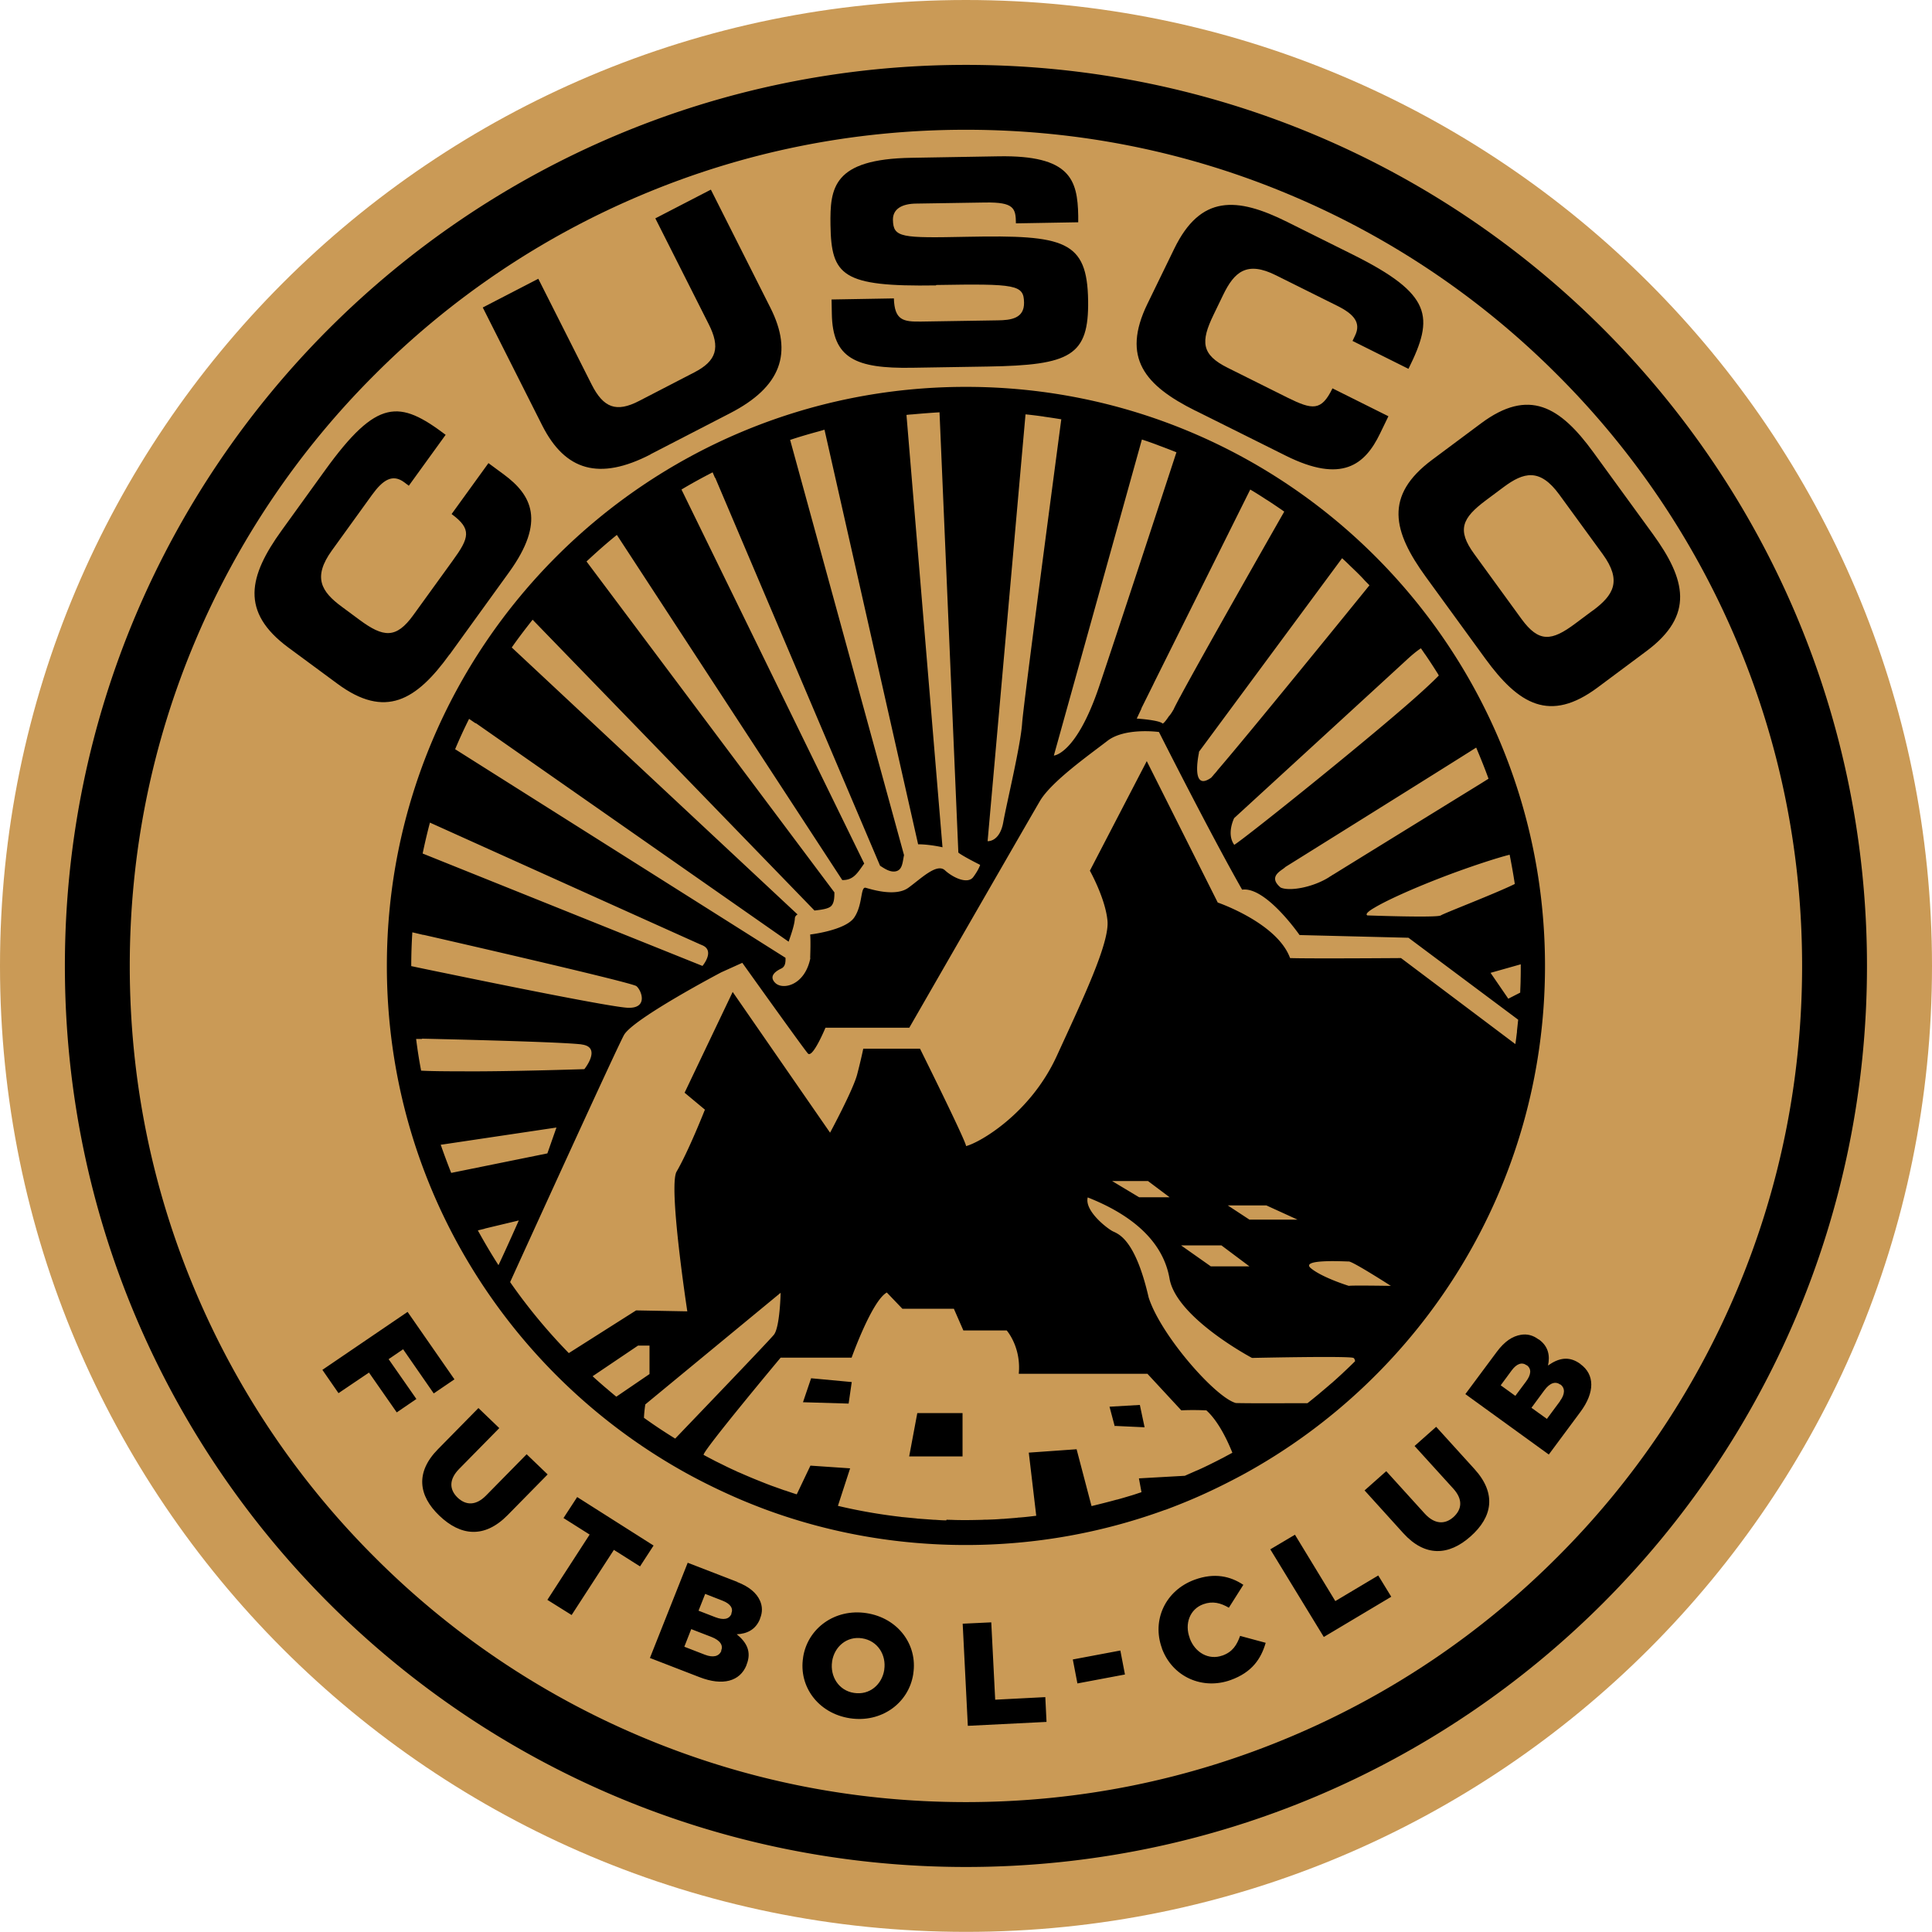 <svg xmlns="http://www.w3.org/2000/svg" data-name="Calque 2" viewBox="0 0 142.63 142.62"><g data-name="Capa 1"><path fill="#ca9a56" d="M142.63 71.31c0 39.39-31.94 71.31-71.32 71.31S0 110.7 0 71.31 31.93 0 71.31 0s71.32 31.93 71.32 71.31Z"/><path d="M114.96 114.96a61.538 61.538 0 0 1-19.62 13.23c-7.61 3.22-15.69 4.85-24.03 4.85s-16.42-1.63-24.03-4.85a61.538 61.538 0 0 1-19.62-13.23 61.538 61.538 0 0 1-13.23-19.62c-3.22-7.61-4.85-15.69-4.85-24.03s1.63-16.42 4.85-24.03a61.538 61.538 0 0 1 13.23-19.62 61.538 61.538 0 0 1 19.62-13.23c7.61-3.22 15.69-4.85 24.03-4.85s16.42 1.63 24.03 4.85a61.538 61.538 0 0 1 19.62 13.23 61.538 61.538 0 0 1 13.23 19.62c3.22 7.61 4.85 15.69 4.85 24.03s-1.63 16.42-4.85 24.03a61.538 61.538 0 0 1-13.23 19.62ZM71.32 4.79c-36.74 0-66.53 29.78-66.53 66.52s29.78 66.52 66.52 66.52 66.52-29.78 66.52-66.52S108.06 4.79 71.32 4.79Z"/><path d="M67.12 107.52h3.94v-3.2h-3.34l-.6 3.2zm-7.84-4 3.37.1.23-1.59-3-.28-.6 1.77zm23.07 1.75 2.15.1-.35-1.65-2.24.13.38 1.43.06-.01zM33.2 48.31l4.38-6.06c2.73-3.78 1.66-5.71-.38-7.22l-1.14-.84-2.72 3.76c1.51 1.11 1.31 1.75.08 3.44l-2.9 4.01c-1.28 1.78-2.22 1.66-3.98.36l-1.31-.97c-1.51-1.11-2.16-2.17-.73-4.15l2.96-4.1c.81-1.12 1.52-1.58 2.39-.93l.33.25 2.72-3.76c-3.41-2.57-5.05-2.72-8.91 2.63l-3.19 4.42c-2.45 3.39-3.07 6.02.48 8.65l3.62 2.67c3.55 2.63 5.84 1.23 8.29-2.16Zm14.82-14.77 5.87-3.03c3.77-1.94 4.68-4.44 2.98-7.8L52.48 14l-4.1 2.12 3.94 7.81c.87 1.72.6 2.71-1.08 3.57l-4.06 2.1c-1.68.87-2.63.51-3.5-1.21l-3.94-7.81-4.1 2.12 4.39 8.71c1.7 3.36 4.22 4.08 7.99 2.14Zm21.09-12.5c5.93-.1 6.47-.02 6.49 1.3.02 1.17-.97 1.3-1.95 1.31l-5.64.09c-1.33.02-1.97-.09-2.02-1.71l-4.6.08.02 1.05c.05 3.29 1.74 4.06 5.93 3.99l5.58-.09c6.12-.1 7.47-.79 7.41-4.88-.07-4.43-1.74-4.84-8.89-4.7-4.93.1-5.49.07-5.52-1.25-.01-.82.69-1.19 1.72-1.2l5.1-.08c2.12-.03 2.25.42 2.26 1.54l4.6-.08v-.48c-.05-2.66-.58-4.48-5.88-4.39l-6.43.11c-5.81.09-6.02 2.22-5.98 4.97.06 3.73.86 4.56 7.79 4.45Zm19.15 9.28 6.66 3.32c4.15 2.07 5.85.67 6.96-1.63l.62-1.28-4.13-2.06c-.82 1.69-1.47 1.6-3.33.68l-4.41-2.2c-1.95-.97-2-1.93-1.04-3.91l.71-1.47c.82-1.69 1.74-2.53 3.91-1.44l4.5 2.24c1.23.61 1.8 1.25 1.32 2.22l-.18.38 4.13 2.06c1.91-3.84 1.77-5.5-4.1-8.43l-4.86-2.42c-3.72-1.85-6.39-2.01-8.33 1.98l-1.98 4.07c-1.94 3.99-.19 6.03 3.54 7.89Zm29.34 14.74-1.3.97c-1.75 1.31-2.69 1.43-3.98-.34l-3.49-4.8c-1.29-1.77-.89-2.64.86-3.95l1.3-.97c1.5-1.12 2.69-1.43 4.13.55l3.2 4.39c1.44 1.98.79 3.03-.71 4.15Zm.03-11.67c-2.46-3.38-4.76-4.77-8.3-2.13l-3.61 2.69c-3.54 2.64-2.91 5.27-.45 8.65l4.38 6.02c2.46 3.38 4.76 4.77 8.3 2.13l3.61-2.69c3.54-2.64 2.91-5.27.45-8.65l-4.38-6.02ZM29.76 99.61l2.26 3.26 1.53-1.04-3.46-4.98-6.29 4.28 1.19 1.72 2.25-1.52 2.05 2.94 1.45-.99-2.05-2.94 1.07-.73zm9.12 7.75-3 3.05c-.75.76-1.49.73-2.1.15-.61-.59-.65-1.34.12-2.12l2.96-3.01-1.54-1.48-2.99 3.04c-1.67 1.7-1.45 3.42.11 4.91 1.56 1.49 3.32 1.7 5.04-.05l2.95-3-1.54-1.48Zm3.73 3.16-1.01 1.55 1.93 1.22-3.12 4.82 1.79 1.12 3.12-4.81 1.93 1.22 1-1.54-5.64-3.58zm11.39 8.6v.02c-.17.41-.59.48-1.19.25l-1.24-.48.49-1.24 1.28.5c.59.23.81.57.65.95Zm-.75 2.74v.02c-.17.41-.61.51-1.21.28l-1.52-.59.51-1.3 1.5.58c.66.26.87.63.71 1.01Zm1.17-5.08-3.65-1.41-2.79 7.03 3.67 1.42c1.7.66 2.98.31 3.46-.89v-.02c.39-.95.03-1.65-.72-2.26.74-.03 1.4-.33 1.72-1.14v-.02c.2-.48.17-.92 0-1.31-.25-.57-.79-1.04-1.69-1.39Zm10.86 6.48v.02c-.17 1.08-1.08 1.88-2.23 1.7-1.14-.17-1.78-1.23-1.62-2.31v-.02c.17-1.08 1.08-1.88 2.22-1.7 1.15.18 1.79 1.23 1.63 2.31Zm-1.31-4.17c-2.33-.36-4.35 1.12-4.68 3.26v.02c-.34 2.14 1.12 4.12 3.45 4.48 2.33.36 4.35-1.12 4.68-3.26v-.02c.34-2.14-1.12-4.12-3.45-4.48Zm9.5 6.39-.29-5.71-2.11.1.38 7.54 5.81-.29-.09-1.83-3.7.19zm5.73-2.97.34 1.77 3.51-.66-.34-1.77-3.51.66zm11.04-.29c-1 .36-2.02-.21-2.41-1.28v-.02c-.39-1.03 0-2.13 1.01-2.49.69-.25 1.28-.09 1.88.26l1.07-1.69c-.96-.64-2.13-.91-3.59-.38-2.17.79-3.18 2.99-2.42 5.06v.02c.79 2.12 3.01 3.07 5.07 2.33 1.59-.57 2.25-1.58 2.59-2.75l-1.89-.51c-.24.67-.55 1.18-1.3 1.45Zm8.34-4.02-2.98-4.9-1.82 1.08 3.95 6.47 4.98-2.97-.96-1.57-3.17 1.89zm7.45-12.87-1.6 1.42 2.87 3.16c.71.79.63 1.52 0 2.09-.63.56-1.4.54-2.13-.27l-2.83-3.12-1.6 1.42 2.86 3.16c1.6 1.76 3.35 1.67 4.96.24 1.62-1.43 1.94-3.16.3-4.97l-2.83-3.12Zm9.14-1.89-.97 1.31-1.14-.82.95-1.29c.42-.57.83-.67 1.17-.43h.02c.36.27.34.72-.04 1.23Zm-2.51-1.45-.79 1.06-1.08-.78.81-1.1c.37-.5.76-.63 1.1-.38h.02c.36.27.32.69-.06 1.2Zm4.04-1.29h-.02c-.84-.62-1.61-.45-2.4.11.16-.71.04-1.42-.68-1.93h-.02c-.42-.32-.86-.41-1.29-.34-.63.1-1.22.49-1.79 1.26l-2.32 3.12 6.16 4.46 2.33-3.14c1.08-1.45 1.07-2.77 0-3.54Z"/><path d="M69.86 112.24c-.27 0-.54-.02-.81-.04-.12 0-.23-.01-.35-.02l-.82-.06c-.1 0-.2-.02-.3-.03l-.93-.09c-.06 0-.11-.01-.17-.02-1.56-.18-3.1-.45-4.62-.81l.9-2.77-2.93-.2-1.01 2.12c-.29-.09-.58-.19-.87-.29h-.02l-.84-.3c-.02 0-.04-.02-.06-.02-.27-.1-.53-.2-.8-.31-.03-.01-.07-.03-.1-.04-.25-.1-.5-.2-.76-.31-.05-.02-.09-.04-.14-.06-.24-.1-.48-.21-.72-.31-.06-.02-.11-.05-.17-.08-.23-.1-.46-.21-.69-.32l-.18-.09c-.22-.11-.45-.22-.67-.33-.06-.03-.11-.06-.17-.09-.23-.12-.46-.24-.68-.36s5.68-7.18 5.68-7.18h5.24s1.5-4.21 2.6-4.81l1.15 1.2h3.8l.7 1.6h3.2s1.08 1.22.89 3.2h9.5l2.5 2.7s.7-.05 1.85 0c.89.8 1.57 2.25 1.92 3.13l-.45.24c-.13.07-.25.14-.38.2-.3.16-.61.31-.91.46-.29.14-.58.28-.88.41h-.01c-.29.13-.59.26-.88.39l-3.39.19.19 1.02c-.28.09-.56.19-.84.27-.02 0-.05.02-.07.02-.3.09-.6.18-.9.26h-.02c-.61.17-1.22.32-1.83.47h-.03l-1.1-4.19-3.53.25.55 4.66c-.41.05-.82.1-1.23.13-.07 0-.13.01-.2.02-.33.03-.65.05-.98.08-.11 0-.23.01-.34.02-.29.02-.59.03-.88.04-.11 0-.22 0-.34.01-.4.01-.79.02-1.19.02s-.75 0-1.13-.02c-.11 0-.22 0-.33-.01Zm-20.02-6.04c-.78-.48-1.55-.99-2.3-1.53.02-.5.1-.99.1-.99l9.99-8.24s-.05 2.55-.5 3.1c-.38.47-5.69 6-7.29 7.67Zm-4.95-3.6c-.08-.07-.17-.14-.25-.21-.3-.26-.6-.52-.89-.79l3.35-2.26h.85v2.1l-2.45 1.67c-.2-.16-.4-.33-.6-.5Zm-2.91-2.72c-1.19-1.22-2.3-2.51-3.31-3.84-.01-.02-.03-.03-.04-.05-.33-.44-.66-.89-.97-1.34 1.02-2.24 7.8-17.12 8.4-18.23.65-1.2 7.19-4.64 7.19-4.64l1.55-.7s4.49 6.29 4.84 6.69c.35.4 1.3-1.9 1.3-1.9h6.19s8.79-15.28 9.64-16.73c.85-1.45 3.7-3.45 4.99-4.45 1.3-1 3.8-.65 3.8-.65s3.75 7.44 6.14 11.64c1.75-.25 4.24 3.35 4.24 3.35l8.04.2 8.1 6.05-.09.84v.07c-.04.3-.07.59-.12.89l-8.44-6.35s-6.69.05-8.19 0c-.95-2.6-5.34-4.1-5.34-4.1l-5.24-10.44-4.2 8.09s1.15 2.05 1.3 3.7c.15 1.65-1.8 5.74-3.75 9.99s-5.69 6.39-6.69 6.64c0-.35-3.4-7.19-3.4-7.19h-4.19s-.15.75-.45 1.9c-.3 1.15-2 4.3-2 4.3l-7.19-10.39-3.55 7.44 1.5 1.25s-1.2 3.05-2.1 4.59c-.6 1.15.8 10.3.8 10.3l-3.78-.07-4.98 3.16Zm-6.69-9.05.5-.12v-.01l2.51-.6s-.91 2.06-1.5 3.3c-.54-.84-1.04-1.69-1.52-2.56Zm-2.76-6.32.23-.03 8.32-1.24-.67 1.91-7.1 1.44c-.27-.68-.53-1.38-.77-2.07Zm-1.81-7.81h.43v-.02s9.76.21 11.66.41c.05 0 .1.01.14.02 1.5.2.19 1.82.19 1.82s-5.75.19-9.04.16c-1.25 0-2.33-.01-3.01-.05-.15-.77-.27-1.55-.37-2.34Zm81.55-5.52v.13c0 .32 0 .64-.01.96 0 .32-.02.63-.03.95v.06l-.88.45-1.31-1.91 2.23-.63ZM101.49 67c.92-.55 2.78-1.38 4.68-2.12 2.15-.84 4.38-1.56 5.28-1.78.14.71.27 1.43.38 2.16-1.44.71-5.25 2.17-5.46 2.32-.26.19-5.43 0-5.43 0-.02-.01-.03-.03-.04-.04-.06-.1.17-.3.59-.54Zm-6.62-2.98s12.15-7.58 14.11-8.83c.32.76.63 1.52.91 2.3-.13.08-.32.2-.56.35 0 0-8.81 5.43-10.91 6.73h-.01a4.6 4.6 0 0 1-.17.11c-.05.03-.1.06-.14.09-1.2.75-2.92 1.05-3.56.75-.97-.82.07-1.24.34-1.5Zm-3.75-3.63s11.16-10.23 12.7-11.65c.3-.28.71-.64 1.08-.88l.26.38c.02.03.04.06.06.08.3.44.59.88.87 1.33.05.07.09.15.13.22-.21.22-.56.56-1.02.98-3 2.79-13.15 10.94-14.08 11.52-.6-.82 0-1.99 0-1.99Zm-2.62-4.87 10.58-14.31c.2.18.4.37.59.56.16.15.31.3.47.45l.14.14c.15.15.3.3.44.46.12.13.25.25.37.38l.01.01c-2.01 2.48-8.82 10.86-11.12 13.54-.05.06-.09.1-.13.16-.03.04-.06.07-.09.11-.07.08-.14.15-.19.22-.06.07-.11.12-.15.17-1.57 1.12-.9-1.87-.9-1.87Zm-4.23-3.21-.01-.01.84-1.69.13-.27 7.07-14.2c.39.23.77.47 1.15.72l.24.15c.38.25.75.5 1.12.76-1.33 2.33-5.88 10.33-7.59 13.49-.05.1-.1.19-.15.27 0 .01-.02.03-.02.04-.16.31-.29.55-.37.72-.03.07-.06.13-.1.18v.01c-.1.16-.19.3-.29.4-.17.26-.34.48-.45.54-.27-.27-1.92-.37-1.92-.37l.35-.74Zm.02-19.86h.02c.4.13.8.27 1.19.42.05.02.1.04.16.06.4.15.79.3 1.19.46-1.13 3.46-4.36 13.29-5.72 17.33-1.69 4.98-3.33 5.06-3.33 5.06l6.5-23.33Zm-8.58-1.86c.41.04.82.09 1.24.15.04 0 .08.01.12.02.42.06.83.12 1.25.19h.03c-.64 4.84-2.79 21.03-2.89 22.43-.11 1.65-1.12 5.81-1.39 7.3-.26 1.5-1.16 1.42-1.16 1.42l2.8-31.52ZM31.2 63.02c.16-.77.34-1.54.54-2.29 3.37 1.52 18.29 8.25 20 9.01.03.01.05.02.07.03.02 0 .04.02.05.02.94.41 0 1.52 0 1.52l-20.66-8.3Zm-.84 8.29c0-.83.03-1.66.08-2.48.19.04.47.11.81.19v-.01s14.56 3.32 15.67 3.76c.03.01.05.02.06.03.37.29.9 1.64-.6 1.6-1.17-.03-9.81-1.79-13.48-2.55-1.09-.22-1.99-.41-2.55-.53Zm29.47-.6c-.4 2.05-2.05 2.4-2.6 1.85-.55-.55.18-.93.45-1.06.3-.14.32-.48.31-.79L33.6 55.31c.32-.76.66-1.5 1.03-2.24l.48.33.01-.02 23.1 16.14c.19-.55.43-1.23.46-1.7 0-.14.08-.24.2-.31L37.78 47.8c.49-.7 1.01-1.38 1.54-2.05l20.81 21.47c.52-.06 1.04-.12 1.25-.35.21-.24.22-.63.22-.99L43.3 41.45c.73-.68 1.47-1.34 2.24-1.96l16.64 25.48c.84.02 1.14-.55 1.62-1.22L50.31 36.14c.75-.45 1.52-.87 2.3-1.27l.17.4h.02l12.17 28.64c.33.22.69.45 1.05.43.61-.04.6-.65.72-1.21l-8.41-30.66h.02c.69-.23 1.38-.43 2.08-.62.14-.04.28-.08.41-.12h.03l6.91 30.6c.53 0 1.22.09 1.8.22l-2.66-31.92h.02c.15-.02.29-.03.44-.04.65-.06 1.3-.11 1.96-.15s.02 0 .02 0l1.39 32.5c.27.24 1.61.91 1.61.91s-.1.35-.51.9c-.41.55-1.49.05-2.09-.5-.6-.55-1.75.6-2.7 1.29-.95.69-2.75.11-3.15 0-.4-.1-.2 1.25-.85 2.2-.65.95-3.25 1.25-3.25 1.25s.05.35 0 1.75Zm39.75 24.22s-1.95-.6-2.8-1.3c-.85-.7 2.5-.5 2.8-.5s3.1 1.8 3.1 1.8-2.95-.05-3.1 0Zm-8.94-5.94h2.85l2.3 1.05h-3.55l-1.6-1.05Zm1.6 4.5h-2.85l-2.2-1.55h2.98l2.07 1.55Zm-10.14-6.3h2.65l1.6 1.2H84.1l-2-1.2Zm17.06 14.15c-.25.23-.5.46-.76.69-.04.04-.08.07-.13.11-.24.21-.49.42-.74.63-.05.04-.09.08-.14.12-.28.23-.56.46-.84.68 0 0-.02.01-.02.02-1.62 0-3.95.02-5.29-.01-1.5-.4-5.54-4.99-6.44-7.79-1-4.35-2.25-4.69-2.65-4.89-.4-.2-2.1-1.5-1.85-2.5 3.05 1.2 5.54 3.1 6.04 5.99.5 2.9 6.09 5.86 6.09 5.86s7.19-.16 7.49 0c.07.04.1.13.12.24-.27.27-.54.53-.82.79-.02.02-.05.04-.07.07Zm-13.14 10.13a46 46 0 0 0 1.94-.77c.64-.27 1.27-.56 1.89-.86.62-.3 1.24-.62 1.84-.94 13.33-7.24 22.37-21.36 22.37-37.59 0-23.61-19.14-42.75-42.75-42.75S28.56 47.7 28.56 71.31c0 16.23 9.05 30.35 22.37 37.59a45.522 45.522 0 0 0 3.73 1.8 46 46 0 0 0 1.94.77c4.58 1.68 9.53 2.59 14.7 2.59s10.12-.92 14.7-2.59Z"/></g></svg>